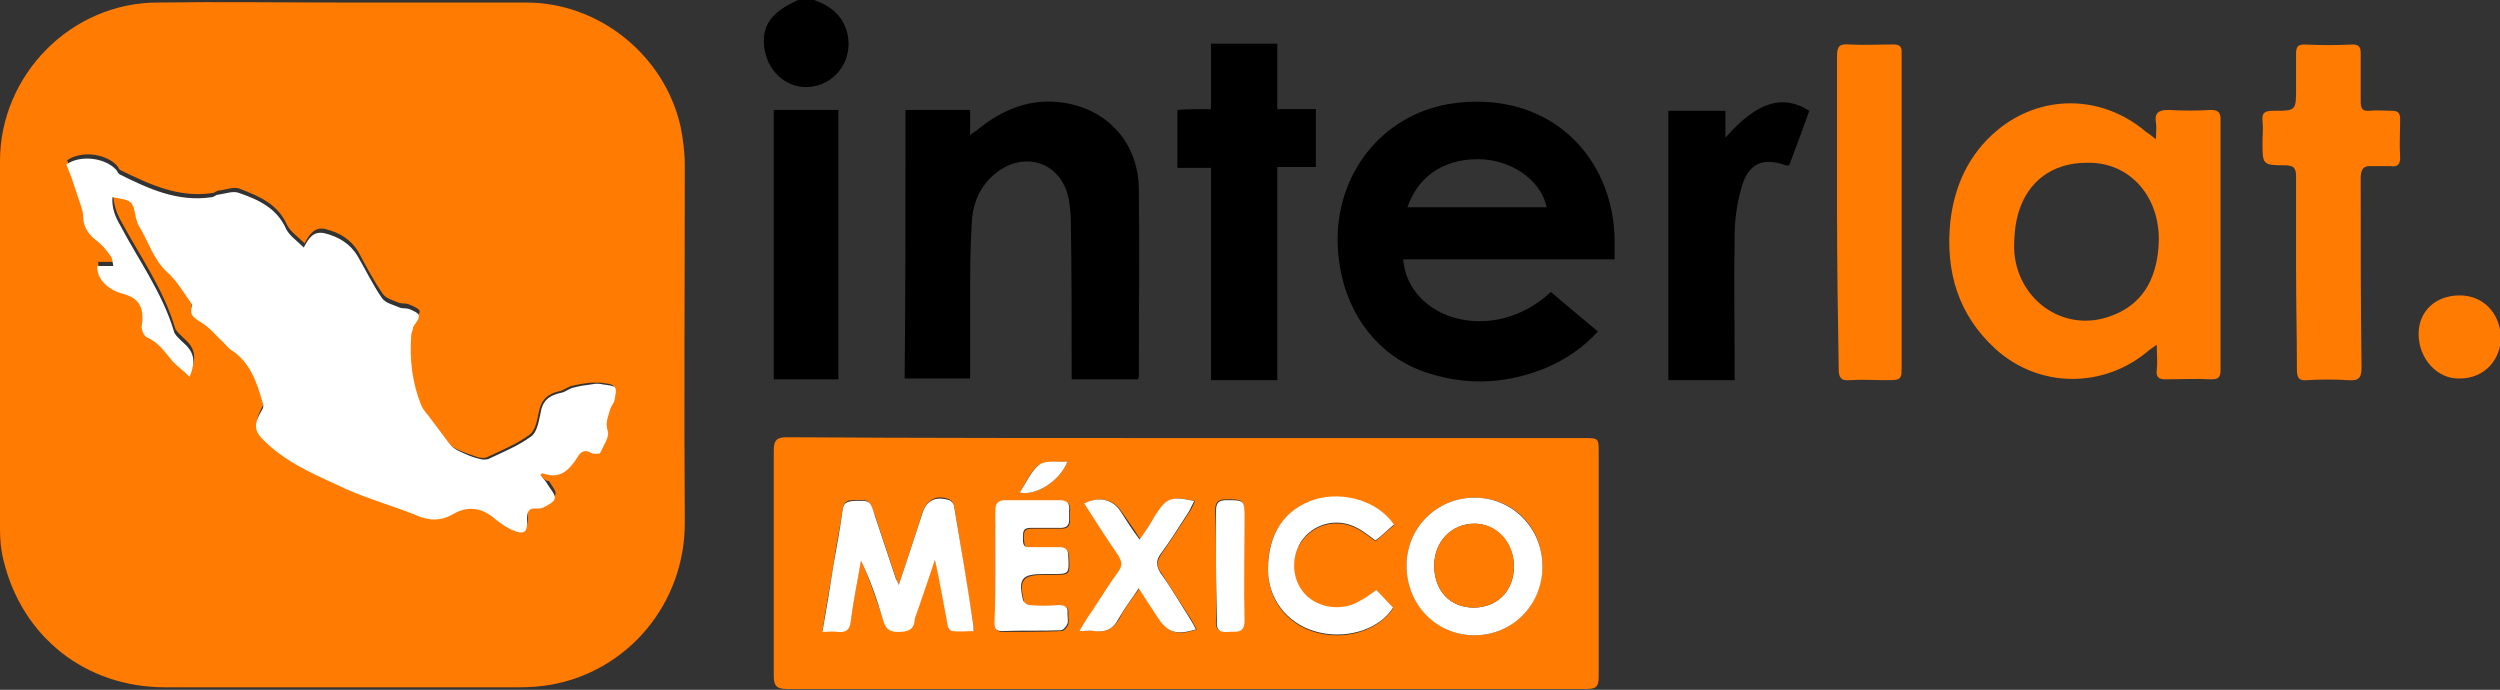 <?xml version="1.0" encoding="utf-8"?>
<!-- Generator: Adobe Illustrator 19.0.0, SVG Export Plug-In . SVG Version: 6.00 Build 0)  -->
<svg version="1.1" id="Capa_1" xmlns="http://www.w3.org/2000/svg" xmlns:xlink="http://www.w3.org/1999/xlink" x="0px" y="0px"
	 viewBox="0 0 297.9 82.2" style="enable-background:new 0 0 297.9 82.2;" xml:space="preserve">
<rect x="0" y="0" width="297.9" height="82.2" fill="#333333" stroke="none"/>
<style type="text/css">
	.st0{fill:#FF7B01;}
	.st1{fill:#FFFFFF;}
</style>
<g id="XMLID_27_">
	<path id="XMLID_182_" d="M97,0c2,0.7,3.5,1.9,4,4.1c0.6,2.9-1.2,5.7-4.1,6.2c-2.8,0.5-5.3-1.5-5.8-4.4c-0.4-2.8,0.7-4.4,4-5.9
		C95.7,0,96.3,0,97,0z"/>
	<path id="XMLID_179_" class="st0" d="M40.9,0.3c7.3,0,14.5,0,21.8,0c8.7,0,16.5,6.3,18.4,14.8c0.3,1.5,0.5,3.1,0.5,4.6
		c0,14.1-0.1,28.2,0,42.4c0.1,9.8-6.8,17.9-16,19.5c-1.2,0.2-2.4,0.3-3.7,0.3c-14.1,0-28.2,0-42.2,0c-9.5,0-17.1-6-19.3-15.2
		C0.1,65.5,0,64.2,0,63c0-14.6,0-29.2,0-43.8C0,8.9,8.5,0.3,18.8,0.3C26.2,0.2,33.6,0.3,40.9,0.3z M64.4,56.6c0-0.1,0.1-0.2,0.1-0.4
		c2.1,0.8,3.2-0.4,4.1-1.9c0.5-0.7,0.9-1,1.7-0.5c0.3,0.2,1,0.2,1,0c0.4-0.9,1.1-2,0.9-2.7c-0.4-1,0.1-1.7,0.3-2.5
		c0.1-0.3,0.4-0.6,0.5-1c0.1-0.5,0.4-1.2,0.1-1.6c-0.2-0.3-1-0.3-1.5-0.4c-0.4,0-0.9,0-1.3,0c-0.7,0.1-1.5,0.2-2.2,0.4
		c-0.5,0.1-0.9,0.5-1.4,0.6c-1.4,0.3-2.2,1-2.5,2.5c-0.2,1-0.4,2.2-1.1,2.7c-1.5,1.1-3.2,1.8-4.9,2.6c-0.3,0.2-0.8,0.2-1.2,0.1
		c-0.9-0.3-1.8-0.6-2.6-1c-0.4-0.2-0.8-0.5-1.1-0.9c-0.8-1-1.6-2.1-2.4-3.2c-0.3-0.4-0.7-0.8-0.9-1.3c-1-2.7-1.3-5.4-1.2-8.3
		c0-0.4,0.3-0.9,0.5-1.3c0.2-0.5,0.7-1,0.7-1.4c0-0.3-0.7-0.6-1.2-0.8c-0.4-0.2-0.8-0.1-1.2-0.2c-0.7-0.3-1.6-0.5-2-1.1
		c-1.1-1.6-2-3.3-2.9-5c-0.9-1.5-2.3-2.3-3.9-2.7c-1.2-0.3-1.9,0.5-2.5,1.7c-0.8-0.8-1.7-1.4-2.1-2.2c-1.1-2.5-3.3-3.4-5.6-4.3
		c-0.7-0.3-1.6,0.1-2.5,0.2c-0.3,0-0.5,0.3-0.8,0.3c-4,0.6-7.4-1-10.9-2.7c-0.2-0.1-0.3-0.3-0.4-0.5c-1.3-1.5-4.3-1.9-6-0.7
		c0.2,0.5,0.4,1,0.6,1.5c0.4,1.2,0.8,2.4,1.2,3.6c0.1,0.3,0.1,0.6,0.2,1c0,1.2,0.6,2.2,1.5,2.9c0.6,0.5,1.2,1.1,1.7,1.8
		c0.3,0.4,0.3,0.9,0.4,1.3c-0.4,0-0.8,0-1.3,0c-0.2,0-0.4,0-0.6,0c0,1.4,1.2,2.8,3,3.3c2,0.6,2.6,1.7,2.3,3.7
		c-0.1,0.5,0.2,1.3,0.6,1.5c1.4,0.6,2.2,1.8,3.1,2.9c0.6,0.7,1.2,1.2,2,1.8c0.8-2,0.5-3-0.9-4.2c-0.4-0.4-0.9-0.8-1-1.3
		c-1.4-4.6-4.2-8.5-6.4-12.6c-0.6-1.1-0.9-2.1-0.9-3.3c2.3,0.4,2.3,0.4,2.8,2.5c0.1,0.4,0.2,0.7,0.4,1c1.1,1.9,1.7,4,3.4,5.5
		c1.1,1,1.8,2.4,2.9,3.8c-0.4,1.2-0.2,1.3,1.2,2.2c0.8,0.5,1.5,1.3,2.2,2c0.4,0.4,0.7,0.9,1.1,1.1c2.4,1.5,3.3,3.9,3.9,6.4
		c0.1,0.2,0.1,0.5,0,0.7c-1.2,2.2-1,2.8,0.8,4.4c2.7,2.4,6,3.8,9.2,5.2c2.7,1.2,5.5,2.1,8.3,3.1c1.6,0.6,3,0.6,4.5-0.2
		c1.6-0.9,3.1-0.7,4.6,0.4c0.7,0.6,1.4,1.1,2.2,1.5c1.5,0.7,2,0.4,1.9-1.3c0-0.9,0.2-1.2,1.1-1.2c0.3,0,0.6,0.1,0.8-0.1
		c0.5-0.3,1.3-0.7,1.4-1.1c0.1-0.4-0.5-1.1-0.8-1.6C65.1,57.4,64.7,57,64.4,56.6z"/>
	<path id="XMLID_170_" class="st0" d="M141.4,52.2c15.8,0,31.5,0,47.3,0c1.8,0,1.8,0,1.8,1.7c0,8.9,0,17.9,0,26.8
		c0,1.2-0.4,1.4-1.5,1.4c-31.7,0-63.5,0-95.2,0c-1.3,0-1.6-0.4-1.6-1.6c0-8.9,0-17.9,0-26.8c0-1.3,0.4-1.6,1.6-1.6
		C109.7,52.2,125.6,52.2,141.4,52.2z M107.1,69.7c-0.2-0.5-0.3-0.7-0.4-1c-0.8-2.4-1.6-4.8-2.4-7.2c-0.7-2-0.7-2-2.7-1.9
		c-0.7,0-1.1,0.3-1.2,1.1c-0.3,2.2-0.8,4.4-1.1,6.6c-0.4,2.6-0.9,5.1-1.3,7.9c0.7,0,1.3-0.1,1.8,0c1.1,0.1,1.5-0.3,1.6-1.4
		c0.3-2.4,0.8-4.7,1.2-7.1c1,2.3,1.8,4.7,2.6,7c0.3,1,0.7,1.5,1.8,1.5c1.1,0,1.8-0.2,2-1.4c0-0.2,0.1-0.5,0.2-0.7
		c0.7-2.2,1.5-4.4,2.2-6.5c0.6,2.6,1.1,5.2,1.5,7.7c0.1,0.3,0.4,0.8,0.6,0.8c0.8,0.1,1.7,0,2.5,0c0-0.3,0-0.5,0-0.6
		c-0.8-4.7-1.5-9.4-2.3-14.2c-0.1-0.3-0.3-0.7-0.6-0.8c-1.5-0.6-2.6,0-3.2,1.6C109,64,108.1,66.7,107.1,69.7z M183.8,67.5
		c0-4.7-3.5-8.2-8.1-8.2c-4.5,0-8.1,3.6-8.1,8.1c0,4.6,3.6,8.3,8.1,8.3C180.2,75.7,183.7,72.1,183.8,67.5z M164,70.3
		c-0.6,0.5-1.2,0.9-1.8,1.3c-1.8,1.2-4.3,1.2-6-0.1c-2.1-1.5-2.7-4.6-1.2-6.8c1.4-2.2,4.3-3,6.7-1.7c0.8,0.4,1.5,1,2.2,1.5
		c0.8-0.7,1.5-1.3,2.2-1.9c-1.9-2.8-5.9-4-9.4-3c-3.7,1.1-5.7,4.1-5.6,8.4c0,3.4,2.2,6.3,5.5,7.3c3.6,1.1,7.6-0.1,9.4-2.8
		C165.3,71.7,164.6,71,164,70.3z M128.6,75.2c0.8,0,1.3-0.1,1.9,0c1.3,0.2,2.2-0.3,2.9-1.5c0.6-1.2,1.5-2.4,2.4-3.6
		c0.8,1.2,1.5,2.3,2.2,3.4c1.2,1.9,2.3,2.3,4.6,1.5c-0.2-0.4-0.4-0.7-0.6-1.1c-1.2-1.9-2.4-3.7-3.6-5.6c-0.6-0.8-0.6-1.4,0-2.3
		c1.2-1.7,2.3-3.4,3.4-5.1c0.2-0.3,0.4-0.7,0.6-1.2c-2.8-0.6-3.3-0.4-4.7,1.8c-0.6,0.9-1.2,1.7-1.8,2.8c-0.8-1.3-1.6-2.4-2.3-3.4
		c-0.9-1.4-2.6-1.8-4.3-0.9c1.3,2.1,2.6,4.1,4,6.1c0.5,0.8,0.6,1.3,0,2.1c-1.1,1.5-2,3-3,4.5C129.7,73.5,129.3,74.2,128.6,75.2z
		 M118.6,67.5c0,2.3,0,4.5,0,6.8c0,0.6,0.1,1,0.9,1c2.3,0,4.7,0,7-0.1c0.3,0,0.7-0.5,0.8-0.8c0.1-0.4,0-0.8,0-1.2
		c0.1-0.8-0.3-1.1-1.1-1c-1.1,0-2.3,0-3.4,0c-0.3,0-0.8-0.3-0.8-0.6c-0.6-2.6-0.1-3.1,2.5-3.1c0.3,0,0.7,0,1,0c2,0,2,0,1.9-2.1
		c0-0.8-0.4-1.1-1.1-1.1c-1.1,0-2.3,0-3.4,0c-1,0-0.8-0.6-0.9-1.2c0-0.6,0-1.1,0.9-1.1c1.2,0,2.4,0,3.6,0c0.7,0,1-0.3,1-1
		c0-0.4,0-0.7,0-1.1c0.1-0.9-0.3-1.2-1.2-1.2c-2.1,0-4.3,0-6.4,0c-0.9,0-1.2,0.4-1.2,1.3C118.6,63,118.6,65.3,118.6,67.5z
		 M144.9,67.4c0,2.2,0.1,4.3,0,6.5c-0.1,1.2,0.4,1.4,1.4,1.3c0.9-0.1,2,0.3,1.9-1.4c-0.1-4.1,0-8.2,0-12.3c0-2,0-2-2.1-2
		c-0.9,0-1.3,0.3-1.3,1.3C144.9,63,144.9,65.2,144.9,67.4z M121.5,58.7c2,0.4,4.8-1.4,5.7-3.7c-1.2,0.1-2.6-0.1-3.4,0.4
		C122.8,56.1,122.3,57.5,121.5,58.7z"/>
	<path id="XMLID_167_" class="st0" d="M256.9,16.6c0-0.9,0.1-1.4,0-2c-0.2-1.2,0.4-1.5,1.5-1.5c1.7,0.1,3.4,0.1,5,0
		c0.8,0,1.2,0.2,1.2,1.1c0,10,0,19.9,0,29.9c0,0.9-0.3,1.1-1.1,1.1c-1.8-0.1-3.7,0-5.5,0c-0.8,0-1.1-0.3-1-1.1c0.1-0.9,0-1.9,0-3
		c-0.5,0.3-0.7,0.5-1,0.7c-5.3,4.5-13,4.5-18.2-0.2c-4.5-4.1-6-9.3-5.4-15.2c0.5-4.3,2.2-8,5.5-10.8c5.2-4.4,12.5-4.4,17.8,0.1
		C256,15.9,256.3,16.1,256.9,16.6z M248.6,19.4c-4,0-7,2.2-8.1,6c-0.4,1.4-0.5,2.8-0.5,4.2c0.2,6,5.8,10.1,11.4,8.1
		c3.8-1.3,5.5-4.3,5.8-8.2C257.7,23.6,253.8,19.2,248.6,19.4z"/>
	<path id="XMLID_164_" d="M184.8,34.8c1.8,1.5,3.7,3.1,5.6,4.7c-1.7,1.9-3.8,3.3-6.1,4.3c-4.6,1.9-9.2,2.2-14,0.7
		c-6.5-2-10.6-7.9-10.9-15.3c-0.3-8.4,5.2-15.4,13.2-16.8c11.7-1.9,19.7,6,19.8,16.3c0,0.7,0,1.4,0,2.2c-4.3,0-8.5,0-12.7,0
		c-4.2,0-8.4,0-12.5,0C167.8,38.1,177.9,41.2,184.8,34.8z M167.7,24.7c5.6,0,11.1,0,16.6,0c-0.6-3-3.8-5.4-7.4-5.7
		C172.5,18.7,169.1,20.7,167.7,24.7z"/>
	<path id="XMLID_163_" d="M107.9,13.1c2.6,0,5.1,0,7.7,0c0,1,0,1.8,0,3c0.5-0.4,0.9-0.6,1.2-0.9c3.2-2.5,6.7-3.7,10.8-2.8
		c4.8,1.1,8,4.9,8.1,10c0.1,7.4,0,14.9,0,22.3c0,0.2,0,0.3-0.1,0.5c-2.6,0-5.2,0-7.9,0c0-0.5,0-1,0-1.5c0-5.8,0-11.6-0.1-17.4
		c0-0.8-0.1-1.6-0.2-2.3c-0.7-4.5-5.1-6.2-8.7-3.4c-1.9,1.5-2.8,3.6-2.9,5.9c-0.2,3.2-0.2,6.4-0.2,9.6c0,3,0,6,0,9
		c-2.6,0-5.2,0-7.8,0C107.9,34.6,107.9,23.9,107.9,13.1z"/>
	<path id="XMLID_162_" d="M144.3,13c0-2.7,0-5.2,0-7.8c2.7,0,5.2,0,7.9,0c0,2.6,0,5.1,0,7.8c1.6,0,3,0,4.6,0c0,2.3,0,4.5,0,6.9
		c-1.5,0-3,0-4.6,0c0,8.6,0,16.9,0,25.4c-2.7,0-5.2,0-7.9,0c0-8.4,0-16.8,0-25.3c-1.4,0-2.6,0-4,0c0-2.4,0-4.6,0-6.9
		C141.6,13,142.8,13,144.3,13z"/>
	<path id="XMLID_161_" class="st0" d="M273.6,32.5c0-3.8,0-7.6,0-11.4c0-1-0.2-1.4-1.3-1.4c-2.7,0-2.7-0.1-2.7-2.7
		c0-0.9,0.1-1.7,0-2.6c-0.1-1,0.3-1.2,1.3-1.2c2.7,0,2.7,0,2.7-2.7c0-1.4,0-2.7,0-4.1c0-0.8,0.2-1.1,1-1.1c1.9,0.1,3.8,0.1,5.7,0
		c0.8,0,1,0.3,1,1.1c0,1.9,0,3.8,0,5.7c0,0.8,0.2,1.2,1.1,1.1c0.9-0.1,1.7,0,2.6,0c0.7,0,1,0.2,1,1c0,1.5-0.1,3,0,4.6
		c0,0.8-0.3,1.1-1.1,1c-0.7,0-1.5,0-2.2,0c-1-0.1-1.4,0.3-1.4,1.4c0,7.5,0,15.1,0.1,22.6c0,1.3-0.4,1.6-1.6,1.5
		c-1.6-0.1-3.3-0.1-4.9,0c-1,0.1-1.2-0.3-1.2-1.3C273.7,40.1,273.6,36.3,273.6,32.5z"/>
	<path id="XMLID_160_" d="M206.7,45.3c-2.7,0-5.3,0-7.9,0c0-10.7,0-21.4,0-32.1c2.2,0,4.4,0,6.8,0c0,1,0,2.1,0,3.2
		c3.8-4.3,6.8-5.2,10-3.2c-0.8,2.2-1.6,4.4-2.4,6.5c-0.2,0-0.3,0-0.4,0c-2.8-1-4.5-0.2-5.3,2.7c-0.5,1.8-0.8,3.7-0.8,5.6
		c-0.1,5.3,0,10.6,0,15.9C206.7,44.2,206.7,44.7,206.7,45.3z"/>
	<path id="XMLID_159_" class="st0" d="M218.9,25.1c0-6.1,0-12.3,0-18.4c0-1.2,0.3-1.5,1.5-1.4c1.7,0.1,3.4,0,5.2,0
		c0.7,0,1,0.2,1,0.9c0,0.3,0,0.7,0,1c0,12.1,0,24.1,0,36.2c0,1.9,0,1.9-1.9,1.9c-1.4,0-2.9-0.1-4.3,0c-1,0.1-1.3-0.3-1.3-1.3
		C219,37.7,218.9,31.4,218.9,25.1z"/>
	<path id="XMLID_158_" d="M99.9,13.1c0,10.7,0,21.4,0,32.1c-2.6,0-5.1,0-7.7,0c0-10.7,0-21.4,0-32.1C94.7,13.1,97.3,13.1,99.9,13.1z
		"/>
	<path id="XMLID_157_" class="st0" d="M293.1,35.2c2.8,0,4.8,2.1,4.9,5c0,2.5-1.8,4.9-4.9,4.9c-2.7,0.1-4.9-2.4-4.9-5.3
		C288.2,37.1,290.2,35.2,293.1,35.2z"/>
	<path id="XMLID_156_" class="st1" d="M64.4,56.6c0.3,0.4,0.7,0.8,0.9,1.2c0.3,0.5,0.9,1.1,0.8,1.6c-0.1,0.5-0.9,0.8-1.4,1.1
		c-0.2,0.1-0.6,0.1-0.8,0.1c-0.8-0.1-1.1,0.3-1.1,1.2c0.1,1.7-0.3,2-1.9,1.3c-0.8-0.4-1.5-0.9-2.2-1.5c-1.4-1.1-3-1.3-4.6-0.4
		c-1.5,0.9-2.9,0.9-4.5,0.2c-2.7-1.1-5.6-1.9-8.3-3.1c-3.2-1.5-6.5-2.8-9.2-5.2c-1.8-1.6-2.1-2.2-0.8-4.4c0.1-0.2,0.1-0.5,0-0.7
		c-0.7-2.5-1.5-4.9-3.9-6.4c-0.4-0.3-0.7-0.8-1.1-1.1c-0.7-0.7-1.4-1.5-2.2-2c-1.3-0.8-1.5-1-1.2-2.2c-1-1.4-1.8-2.8-2.9-3.8
		c-1.7-1.5-2.3-3.7-3.4-5.5c-0.2-0.3-0.3-0.7-0.4-1c-0.4-2.1-0.4-2.1-2.8-2.5c-0.1,1.2,0.3,2.3,0.9,3.3c2.2,4.2,5,8,6.4,12.6
		c0.1,0.5,0.6,0.9,1,1.3c1.4,1.2,1.7,2.2,0.9,4.2c-0.7-0.7-1.4-1.2-2-1.8c-0.9-1.1-1.7-2.3-3.1-2.9c-0.4-0.2-0.7-1-0.6-1.5
		c0.3-2-0.3-3.2-2.3-3.7c-1.8-0.5-3.1-1.8-3-3.3c0.2,0,0.4,0,0.6,0c0.4,0,0.8,0,1.3,0c-0.1-0.5-0.1-1-0.4-1.3
		c-0.5-0.7-1-1.3-1.7-1.8c-1-0.8-1.5-1.7-1.5-2.9c0-0.3-0.1-0.7-0.2-1c-0.4-1.2-0.8-2.4-1.2-3.6c-0.2-0.5-0.4-1-0.6-1.5
		c1.7-1.2,4.7-0.8,6,0.7c0.1,0.2,0.2,0.4,0.4,0.5c3.4,1.7,6.9,3.3,10.9,2.7c0.3,0,0.5-0.3,0.8-0.3c0.8-0.1,1.8-0.5,2.5-0.2
		c2.3,0.8,4.5,1.8,5.6,4.3c0.4,0.8,1.3,1.4,2.1,2.2c0.6-1.2,1.2-2,2.5-1.7c1.6,0.4,3,1.2,3.9,2.7c1,1.7,1.8,3.4,2.9,5
		c0.4,0.6,1.3,0.8,2,1.1c0.4,0.2,0.8,0.1,1.2,0.2c0.5,0.2,1.2,0.5,1.2,0.8c0.1,0.4-0.4,0.9-0.7,1.4C49.3,39.2,49,39.6,49,40
		c-0.2,2.8,0.1,5.6,1.2,8.3c0.2,0.5,0.6,0.9,0.9,1.3c0.8,1.1,1.6,2.1,2.4,3.2c0.3,0.4,0.7,0.7,1.1,0.9c0.8,0.4,1.7,0.8,2.6,1
		c0.4,0.1,0.9,0.1,1.2-0.1c1.7-0.8,3.4-1.5,4.9-2.6c0.7-0.5,0.9-1.8,1.1-2.7c0.2-1.5,1-2.2,2.5-2.5c0.5-0.1,0.9-0.5,1.4-0.6
		c0.7-0.2,1.4-0.3,2.2-0.4c0.4-0.1,0.9-0.1,1.3,0c0.5,0.1,1.3,0.1,1.5,0.4c0.2,0.3,0,1-0.1,1.6c-0.1,0.3-0.4,0.6-0.5,1
		c-0.2,0.8-0.6,1.5-0.3,2.5c0.3,0.7-0.5,1.8-0.9,2.7c-0.1,0.1-0.8,0.1-1,0c-0.8-0.5-1.3-0.2-1.7,0.5c-0.9,1.4-2,2.7-4.1,1.9
		C64.5,56.4,64.5,56.5,64.4,56.6z"/>
	<path id="XMLID_155_" class="st1" d="M107.1,69.7c1-3,1.9-5.7,2.8-8.5c0.5-1.6,1.6-2.1,3.2-1.6c0.3,0.1,0.6,0.5,0.6,0.8
		c0.8,4.7,1.6,9.4,2.3,14.2c0,0.1,0,0.2,0,0.6c-0.8,0-1.7,0.1-2.5,0c-0.3,0-0.6-0.5-0.6-0.8c-0.5-2.6-0.9-5.1-1.5-7.7
		c-0.7,2.2-1.5,4.4-2.2,6.5c-0.1,0.2-0.2,0.5-0.2,0.7c-0.1,1.2-0.9,1.4-2,1.4c-1.2,0-1.5-0.5-1.8-1.5c-0.7-2.4-1.5-4.7-2.6-7
		c-0.4,2.4-0.9,4.7-1.2,7.1c-0.1,1.1-0.5,1.5-1.6,1.4c-0.6-0.1-1.1,0-1.8,0c0.5-2.8,0.9-5.3,1.3-7.9c0.4-2.2,0.8-4.4,1.1-6.6
		c0.1-0.8,0.4-1,1.2-1.1c2.1-0.1,2.1-0.1,2.7,1.9c0.8,2.4,1.6,4.8,2.4,7.2C106.7,68.9,106.9,69.2,107.1,69.7z"/>
	<path id="XMLID_152_" class="st1" d="M183.8,67.5c0,4.6-3.6,8.2-8.1,8.2c-4.6,0-8.1-3.7-8.1-8.3c0-4.5,3.6-8.1,8.1-8.1
		C180.2,59.3,183.8,62.9,183.8,67.5z M170.9,67.4c0,3,1.9,5,4.7,5c2.8,0,4.8-2,4.8-4.9c0-2.8-2.1-5.1-4.7-5.1
		C173,62.4,170.9,64.5,170.9,67.4z"/>
	<path id="XMLID_151_" class="st1" d="M164,70.3c0.7,0.7,1.3,1.4,2,2.1c-1.7,2.7-5.8,3.9-9.4,2.8c-3.3-1-5.5-3.9-5.5-7.3
		c0-4.3,1.9-7.2,5.6-8.4c3.4-1,7.5,0.2,9.4,3c-0.7,0.6-1.4,1.3-2.2,1.9c-0.7-0.5-1.4-1.1-2.2-1.5c-2.4-1.3-5.3-0.5-6.7,1.7
		c-1.4,2.3-0.9,5.3,1.2,6.8c1.7,1.2,4.2,1.3,6,0.1C162.8,71.2,163.3,70.8,164,70.3z"/>
	<path id="XMLID_150_" class="st1" d="M128.6,75.2c0.6-1,1.1-1.8,1.6-2.5c1-1.5,1.9-3,3-4.5c0.6-0.8,0.5-1.3,0-2.1
		c-1.4-2-2.7-4.1-4-6.1c1.7-0.9,3.4-0.5,4.3,0.9c0.7,1.1,1.4,2.2,2.3,3.4c0.7-1,1.3-1.9,1.8-2.8c1.4-2.2,1.9-2.4,4.7-1.8
		c-0.2,0.4-0.4,0.8-0.6,1.2c-1.1,1.7-2.2,3.5-3.4,5.1c-0.6,0.8-0.5,1.5,0,2.3c1.3,1.8,2.4,3.7,3.6,5.6c0.2,0.3,0.4,0.7,0.6,1.1
		c-2.3,0.7-3.4,0.4-4.6-1.5c-0.7-1.1-1.4-2.1-2.2-3.4c-0.9,1.3-1.7,2.4-2.4,3.6c-0.6,1.2-1.5,1.7-2.9,1.5
		C130,75.1,129.4,75.2,128.6,75.2z"/>
	<path id="XMLID_149_" class="st1" d="M118.6,67.5c0-2.2,0-4.4,0-6.6c0-0.9,0.3-1.3,1.2-1.3c2.1,0,4.3,0,6.4,0
		c0.9,0,1.3,0.3,1.2,1.2c0,0.4,0,0.7,0,1.1c0,0.7-0.3,1-1,1c-1.2,0-2.4,0-3.6,0c-0.9,0-0.9,0.5-0.9,1.1c0,0.6-0.1,1.3,0.9,1.2
		c1.1,0,2.3,0,3.4,0c0.8,0,1.1,0.3,1.1,1.1c0.1,2.1,0.1,2.1-1.9,2.1c-0.3,0-0.7,0-1,0c-2.6,0-3.1,0.5-2.5,3.1
		c0.1,0.3,0.5,0.6,0.8,0.6c1.1,0.1,2.3,0.1,3.4,0c0.8,0,1.2,0.2,1.1,1c0,0.4,0.1,0.9,0,1.2c-0.1,0.3-0.5,0.8-0.8,0.8
		c-2.3,0.1-4.7,0-7,0.1c-0.7,0-0.9-0.3-0.9-1C118.6,72,118.6,69.7,118.6,67.5z"/>
	<path id="XMLID_148_" class="st1" d="M144.9,67.4c0-2.2,0-4.3,0-6.5c0-1,0.3-1.3,1.3-1.3c2,0,2.1,0,2.1,2c0,4.1-0.1,8.2,0,12.3
		c0,1.7-1,1.3-1.9,1.4c-1,0.1-1.5-0.2-1.4-1.3C145,71.7,144.9,69.6,144.9,67.4z"/>
	<path id="XMLID_147_" class="st1" d="M121.5,58.7c0.8-1.2,1.4-2.6,2.3-3.3c0.8-0.6,2.1-0.3,3.4-0.4
		C126.3,57.3,123.5,59.1,121.5,58.7z"/>
	<path id="XMLID_144_" class="st0" d="M170.9,67.4c0-2.9,2.1-5,4.8-5c2.7,0,4.7,2.2,4.7,5.1c0,2.9-2,4.9-4.8,4.9
		C172.8,72.4,170.9,70.4,170.9,67.4z"/>
</g>
</svg>
